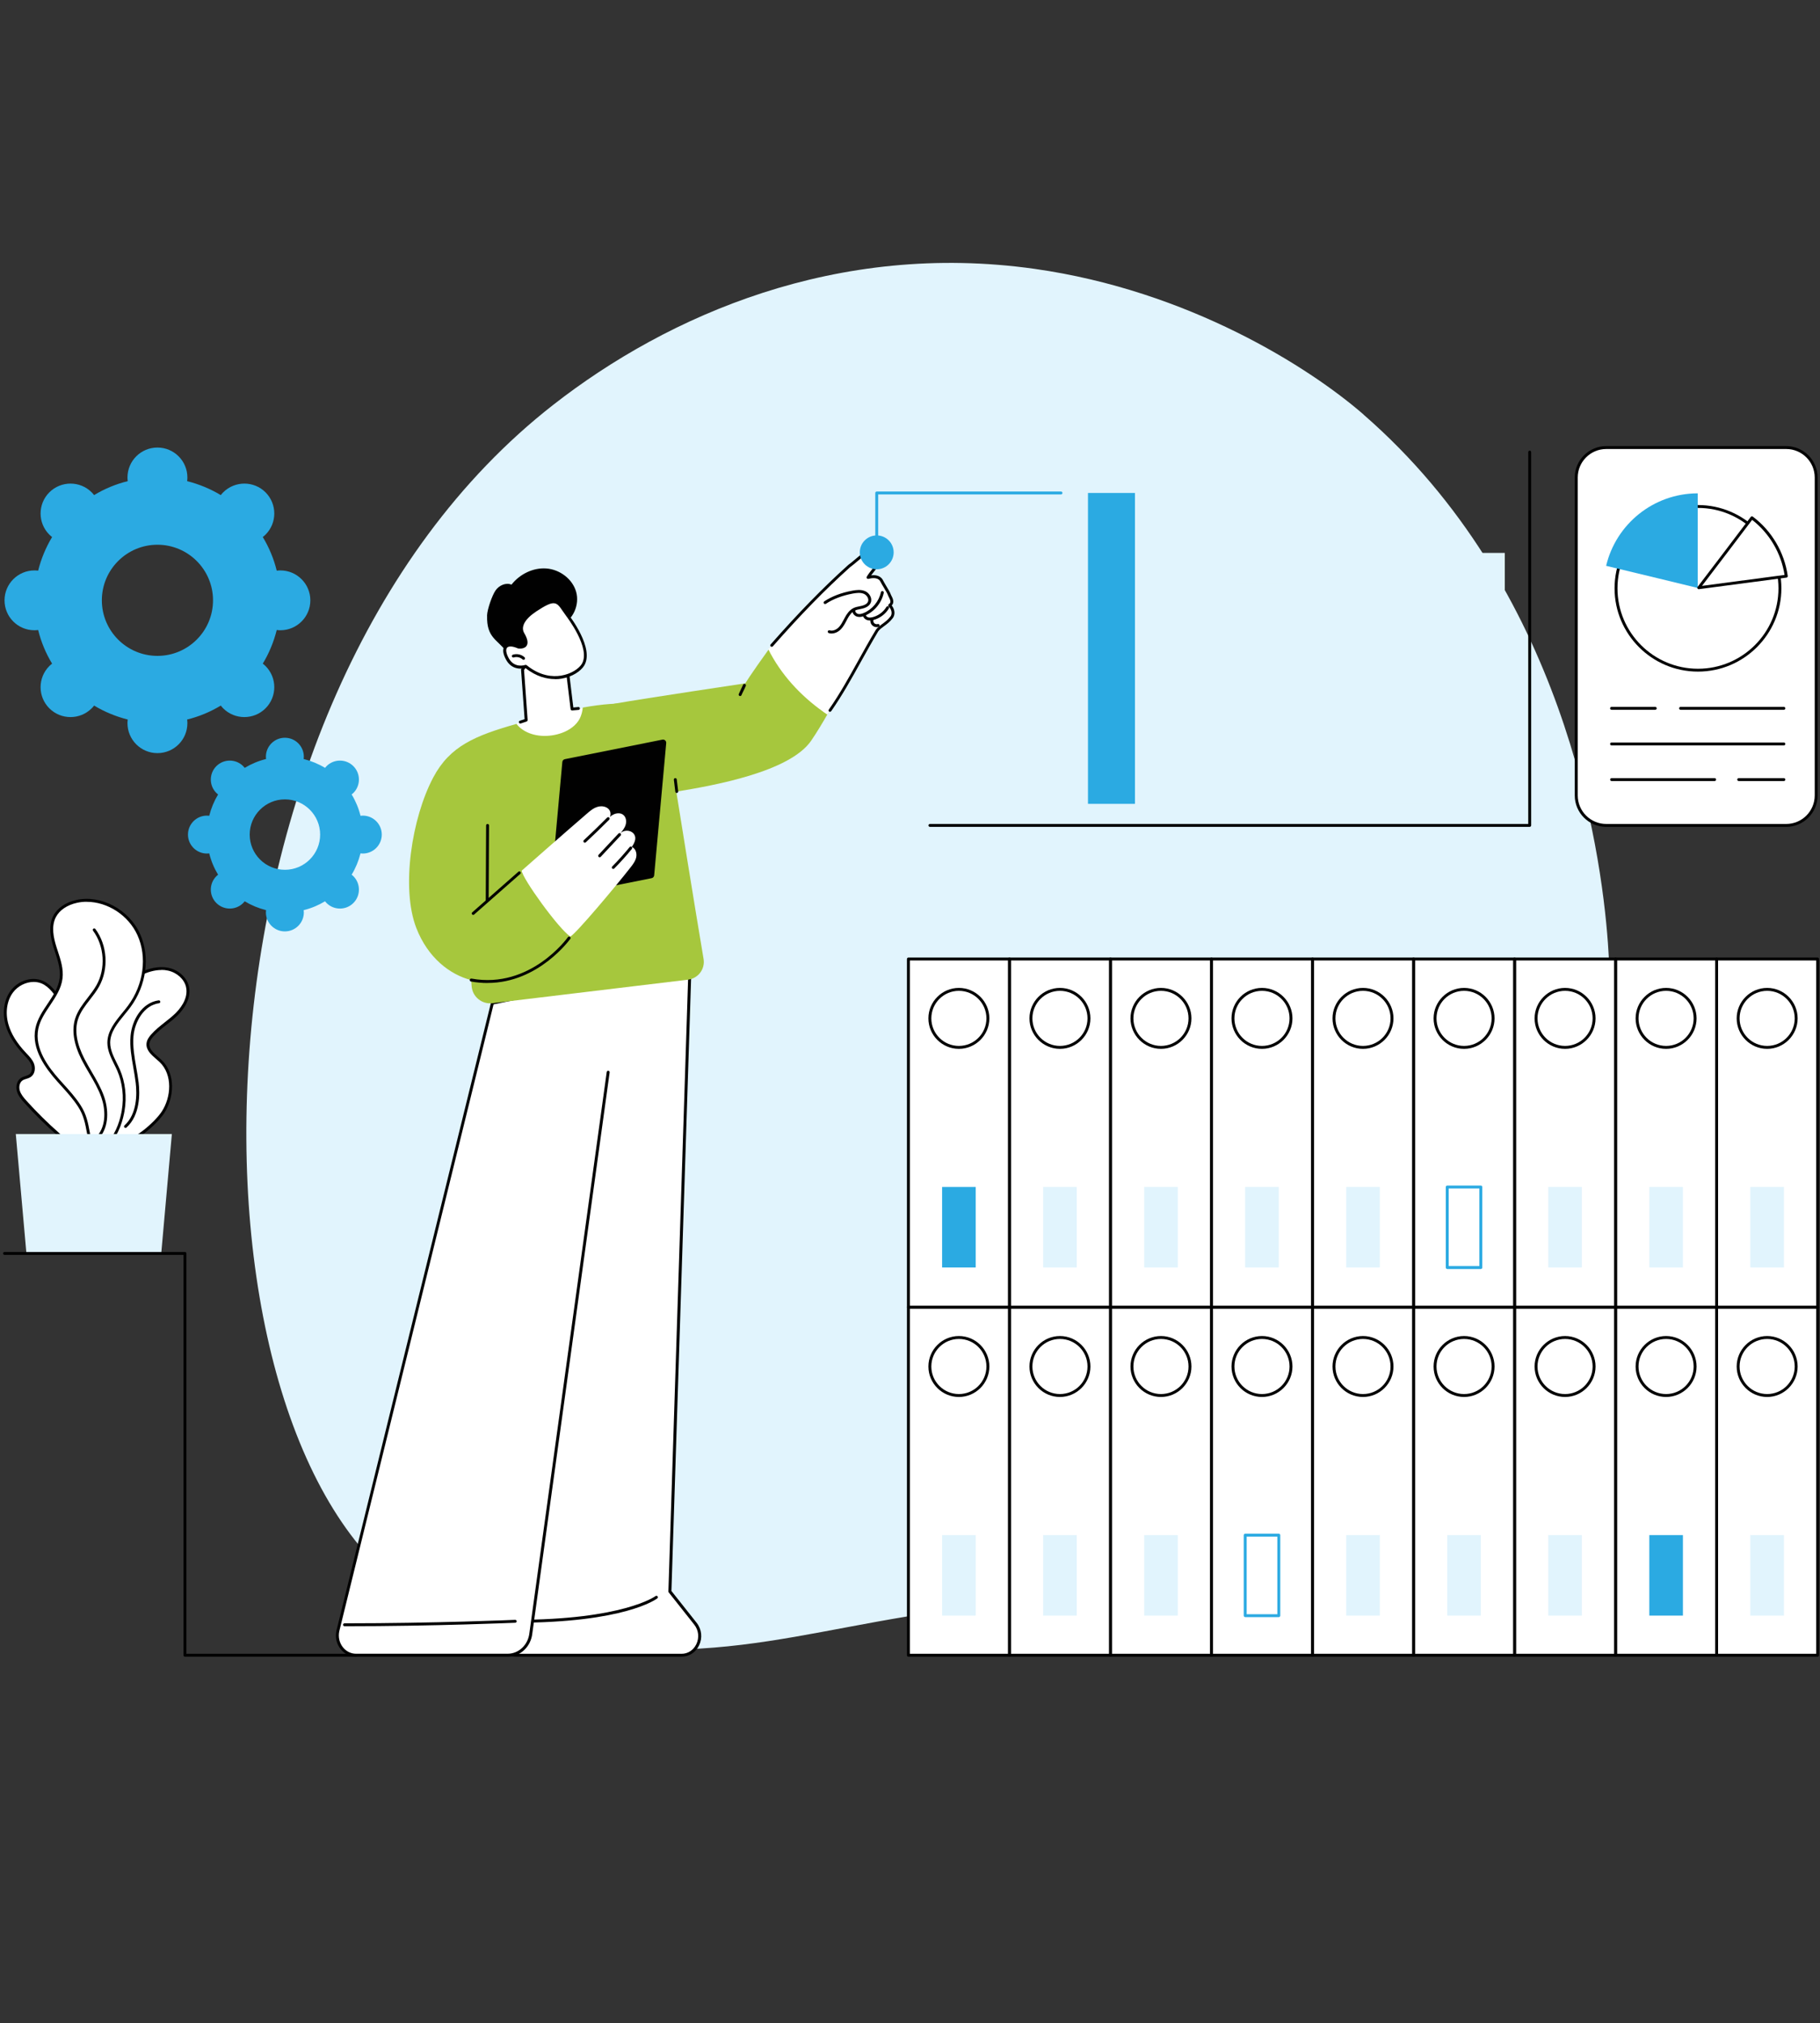 <?xml version="1.0" encoding="UTF-8"?>
<svg xmlns="http://www.w3.org/2000/svg" width="457" height="508" viewBox="0 0 457 508" fill="none">
  <rect x="0" y="0" width="457" height="508" fill="#333333" stroke="none"/>
  <g clip-path="url(#clip0_10280_28)">
    <path d="M342.388 104.093C328.716 92.203 298.473 72.998 259.814 67.518C210.205 60.504 167.76 79.146 138.937 101.645C43.242 176.296 42.987 359.811 103.419 400.326C114.376 407.687 126.329 409.623 141.039 412.051C187.791 419.737 209.845 405.013 262.511 401.933C310.451 399.138 309.629 412.724 332.852 404.289C383.221 386.05 408.319 301.125 403.748 236.865C401.977 212.183 392.4 147.602 342.383 104.111L342.388 104.093Z" fill="#E1F4FD"></path>
  </g>
  <g clip-path="url(#clip1_10280_28)">
    <path d="M431.042 415.654H456.407V328.236H431.042V415.654Z" fill="white"></path>
    <path d="M456.407 416.02H431.042C430.846 416.02 430.676 415.85 430.676 415.654V328.236C430.676 328.04 430.846 327.87 431.042 327.87H456.407C456.603 327.87 456.773 328.04 456.773 328.236V415.654C456.773 415.85 456.603 416.02 456.407 416.02ZM431.408 415.288H456.04V328.603H431.408V415.288Z" fill="#010101"></path>
    <path d="M443.731 350.431C447.755 350.431 451.017 347.169 451.017 343.146C451.017 339.123 447.755 335.861 443.731 335.861C439.707 335.861 436.445 339.123 436.445 343.146C436.445 347.169 439.707 350.431 443.731 350.431Z" fill="white"></path>
    <path d="M443.731 350.797C439.506 350.797 436.078 347.357 436.078 343.146C436.078 338.935 439.519 335.495 443.731 335.495C447.943 335.495 451.383 338.935 451.383 343.146C451.383 347.357 447.943 350.797 443.731 350.797ZM443.731 336.227C439.911 336.227 436.811 339.327 436.811 343.146C436.811 346.965 439.911 350.065 443.731 350.065C447.551 350.065 450.651 346.965 450.651 343.146C450.651 339.327 447.551 336.227 443.731 336.227Z" fill="#010101"></path>
    <path d="M439.506 405.701H447.943V385.482H439.506V405.701Z" fill="#E1F4FD"></path>
    <path d="M405.677 415.654H431.042V328.236H405.677V415.654Z" fill="white"></path>
    <path d="M431.042 416.02H405.677C405.481 416.02 405.311 415.85 405.311 415.654V328.236C405.311 328.04 405.481 327.87 405.677 327.87H431.042C431.238 327.87 431.408 328.04 431.408 328.236V415.654C431.408 415.85 431.238 416.02 431.042 416.02ZM406.044 415.288H430.676V328.603H406.044V415.288Z" fill="#010101"></path>
    <path d="M418.353 350.431C422.377 350.431 425.639 347.169 425.639 343.146C425.639 339.123 422.377 335.861 418.353 335.861C414.329 335.861 411.067 339.123 411.067 343.146C411.067 347.169 414.329 350.431 418.353 350.431Z" fill="white"></path>
    <path d="M418.353 350.797C414.128 350.797 410.7 347.357 410.7 343.146C410.7 338.935 414.141 335.495 418.353 335.495C422.565 335.495 426.006 338.935 426.006 343.146C426.006 347.357 422.565 350.797 418.353 350.797ZM418.353 336.227C414.533 336.227 411.433 339.327 411.433 343.146C411.433 346.965 414.533 350.065 418.353 350.065C422.173 350.065 425.273 346.965 425.273 343.146C425.273 339.327 422.173 336.227 418.353 336.227Z" fill="#010101"></path>
    <path d="M414.141 405.701H422.578V385.482H414.141V405.701Z" fill="#2BAAE2"></path>
    <path d="M380.313 415.654H405.677V328.236H380.313V415.654Z" fill="white"></path>
    <path d="M405.677 416.02H380.313C380.117 416.02 379.947 415.85 379.947 415.654V328.236C379.947 328.04 380.117 327.87 380.313 327.87H405.677C405.874 327.87 406.044 328.04 406.044 328.236V415.654C406.044 415.85 405.874 416.02 405.677 416.02ZM380.666 415.288H405.298V328.603H380.666V415.288Z" fill="#010101"></path>
    <path d="M392.988 350.431C397.012 350.431 400.275 347.169 400.275 343.146C400.275 339.123 397.012 335.861 392.988 335.861C388.964 335.861 385.702 339.123 385.702 343.146C385.702 347.169 388.964 350.431 392.988 350.431Z" fill="white"></path>
    <path d="M392.988 350.797C388.763 350.797 385.336 347.357 385.336 343.146C385.336 338.935 388.776 335.495 392.988 335.495C397.201 335.495 400.641 338.935 400.641 343.146C400.641 347.357 397.201 350.797 392.988 350.797ZM392.988 336.227C389.169 336.227 386.068 339.327 386.068 343.146C386.068 346.965 389.169 350.065 392.988 350.065C396.808 350.065 399.908 346.965 399.908 343.146C399.908 339.327 396.808 336.227 392.988 336.227Z" fill="#010101"></path>
    <path d="M388.763 405.701H397.201V385.482H388.763V405.701Z" fill="#E1F4FD"></path>
    <path d="M354.935 415.654H380.3V328.236H354.935V415.654Z" fill="white"></path>
    <path d="M380.3 416.02H354.935C354.739 416.02 354.569 415.85 354.569 415.654V328.236C354.569 328.04 354.739 327.87 354.935 327.87H380.3C380.496 327.87 380.666 328.04 380.666 328.236V415.654C380.666 415.85 380.496 416.02 380.3 416.02ZM355.302 415.288H379.934V328.603H355.302V415.288Z" fill="#010101"></path>
    <path d="M367.624 350.431C371.648 350.431 374.91 347.169 374.91 343.146C374.91 339.123 371.648 335.861 367.624 335.861C363.6 335.861 360.338 339.123 360.338 343.146C360.338 347.169 363.6 350.431 367.624 350.431Z" fill="white"></path>
    <path d="M367.624 350.797C363.399 350.797 359.972 347.357 359.972 343.146C359.972 338.935 363.412 335.495 367.624 335.495C371.836 335.495 375.277 338.935 375.277 343.146C375.277 347.357 371.836 350.797 367.624 350.797ZM367.624 336.227C363.804 336.227 360.704 339.327 360.704 343.146C360.704 346.965 363.804 350.065 367.624 350.065C371.444 350.065 374.544 346.965 374.544 343.146C374.544 339.327 371.444 336.227 367.624 336.227Z" fill="#010101"></path>
    <path d="M363.399 405.701H371.836V385.482H363.399V405.701Z" fill="#E1F4FD"></path>
    <path d="M329.571 415.654H354.935V328.236H329.571V415.654Z" fill="white"></path>
    <path d="M354.935 416.02H329.571C329.374 416.02 329.204 415.85 329.204 415.654V328.236C329.204 328.04 329.374 327.87 329.571 327.87H354.935C355.131 327.87 355.301 328.04 355.301 328.236V415.654C355.301 415.85 355.131 416.02 354.935 416.02ZM329.937 415.288H354.569V328.603H329.937V415.288Z" fill="#010101"></path>
    <path d="M342.246 350.431C346.27 350.431 349.532 347.169 349.532 343.146C349.532 339.123 346.27 335.861 342.246 335.861C338.222 335.861 334.96 339.123 334.96 343.146C334.96 347.169 338.222 350.431 342.246 350.431Z" fill="white"></path>
    <path d="M342.246 350.797C338.021 350.797 334.594 347.357 334.594 343.146C334.594 338.935 338.034 335.495 342.246 335.495C346.458 335.495 349.899 338.935 349.899 343.146C349.899 347.357 346.458 350.797 342.246 350.797ZM342.246 336.227C338.427 336.227 335.326 339.327 335.326 343.146C335.326 346.965 338.427 350.065 342.246 350.065C346.066 350.065 349.166 346.965 349.166 343.146C349.166 339.327 346.066 336.227 342.246 336.227Z" fill="#010101"></path>
    <path d="M338.034 405.701H346.472V385.482H338.034V405.701Z" fill="#E1F4FD"></path>
    <path d="M304.193 415.654H329.558V328.236H304.193V415.654Z" fill="white"></path>
    <path d="M329.571 416.02H304.206C304.01 416.02 303.84 415.85 303.84 415.654V328.236C303.84 328.04 304.01 327.87 304.206 327.87H329.571C329.767 327.87 329.937 328.04 329.937 328.236V415.654C329.937 415.85 329.767 416.02 329.571 416.02ZM304.559 415.288H329.191V328.603H304.559V415.288Z" fill="#010101"></path>
    <path d="M316.882 350.431C320.906 350.431 324.168 347.169 324.168 343.146C324.168 339.123 320.906 335.861 316.882 335.861C312.858 335.861 309.595 339.123 309.595 343.146C309.595 347.169 312.858 350.431 316.882 350.431Z" fill="white"></path>
    <path d="M316.882 350.797C312.657 350.797 309.229 347.357 309.229 343.146C309.229 338.935 312.67 335.495 316.882 335.495C321.094 335.495 324.534 338.935 324.534 343.146C324.534 347.357 321.094 350.797 316.882 350.797ZM316.882 336.227C313.062 336.227 309.962 339.327 309.962 343.146C309.962 346.965 313.062 350.065 316.882 350.065C320.702 350.065 323.802 346.965 323.802 343.146C323.802 339.327 320.702 336.227 316.882 336.227Z" fill="#010101"></path>
    <path d="M321.107 406.08H312.67C312.474 406.08 312.303 405.91 312.303 405.714V385.495C312.303 385.298 312.474 385.128 312.67 385.128H321.107C321.303 385.128 321.473 385.298 321.473 385.495V405.714C321.473 405.91 321.303 406.08 321.107 406.08ZM313.036 405.348H320.741V385.861H313.036V405.348Z" fill="#2BAAE2"></path>
    <path d="M278.841 415.654H304.206V328.236H278.841V415.654Z" fill="white"></path>
    <path d="M304.206 416.02H278.841C278.645 416.02 278.475 415.85 278.475 415.654V328.236C278.475 328.04 278.645 327.87 278.841 327.87H304.206C304.402 327.87 304.572 328.04 304.572 328.236V415.654C304.572 415.85 304.402 416.02 304.206 416.02ZM279.195 415.288H303.827V328.603H279.195V415.288Z" fill="#010101"></path>
    <path d="M291.517 350.431C295.541 350.431 298.803 347.169 298.803 343.146C298.803 339.123 295.541 335.861 291.517 335.861C287.493 335.861 284.231 339.123 284.231 343.146C284.231 347.169 287.493 350.431 291.517 350.431Z" fill="white"></path>
    <path d="M291.517 350.797C287.292 350.797 283.865 347.357 283.865 343.146C283.865 338.935 287.305 335.495 291.517 335.495C295.729 335.495 299.17 338.935 299.17 343.146C299.17 347.357 295.729 350.797 291.517 350.797ZM291.517 336.227C287.697 336.227 284.597 339.327 284.597 343.146C284.597 346.965 287.697 350.065 291.517 350.065C295.337 350.065 298.437 346.965 298.437 343.146C298.437 339.327 295.337 336.227 291.517 336.227Z" fill="#010101"></path>
    <path d="M287.305 405.701H295.742V385.482H287.305V405.701Z" fill="#E1F4FD"></path>
    <path d="M253.464 415.654H278.828V328.236H253.464V415.654Z" fill="white"></path>
    <path d="M278.828 416.02H253.464C253.267 416.02 253.097 415.85 253.097 415.654V328.236C253.097 328.04 253.267 327.87 253.464 327.87H278.828C279.024 327.87 279.195 328.04 279.195 328.236V415.654C279.195 415.85 279.024 416.02 278.828 416.02ZM253.83 415.288H278.462V328.603H253.83V415.288Z" fill="#010101"></path>
    <path d="M266.152 350.431C270.177 350.431 273.439 347.169 273.439 343.146C273.439 339.123 270.177 335.861 266.152 335.861C262.128 335.861 258.866 339.123 258.866 343.146C258.866 347.169 262.128 350.431 266.152 350.431Z" fill="white"></path>
    <path d="M266.153 350.797C261.927 350.797 258.5 347.357 258.5 343.146C258.5 338.935 261.94 335.495 266.153 335.495C270.365 335.495 273.805 338.935 273.805 343.146C273.805 347.357 270.365 350.797 266.153 350.797ZM266.153 336.227C262.333 336.227 259.233 339.327 259.233 343.146C259.233 346.965 262.333 350.065 266.153 350.065C269.972 350.065 273.073 346.965 273.073 343.146C273.073 339.327 269.972 336.227 266.153 336.227Z" fill="#010101"></path>
    <path d="M261.927 405.701H270.365V385.482H261.927V405.701Z" fill="#E1F4FD"></path>
    <path d="M228.099 415.654H253.464V328.236H228.099V415.654Z" fill="white"></path>
    <path d="M253.464 416.02H228.099C227.903 416.02 227.733 415.85 227.733 415.654V328.236C227.733 328.04 227.903 327.87 228.099 327.87H253.464C253.66 327.87 253.83 328.04 253.83 328.236V415.654C253.83 415.85 253.66 416.02 253.464 416.02ZM228.465 415.288H253.097V328.603H228.465V415.288Z" fill="#010101"></path>
    <path d="M240.775 350.431C244.799 350.431 248.061 347.169 248.061 343.146C248.061 339.123 244.799 335.861 240.775 335.861C236.751 335.861 233.489 339.123 233.489 343.146C233.489 347.169 236.751 350.431 240.775 350.431Z" fill="white"></path>
    <path d="M240.775 350.797C236.55 350.797 233.122 347.357 233.122 343.146C233.122 338.935 236.563 335.495 240.775 335.495C244.987 335.495 248.427 338.935 248.427 343.146C248.427 347.357 244.987 350.797 240.775 350.797ZM240.775 336.227C236.955 336.227 233.855 339.327 233.855 343.146C233.855 346.965 236.955 350.065 240.775 350.065C244.595 350.065 247.695 346.965 247.695 343.146C247.695 339.327 244.595 336.227 240.775 336.227Z" fill="#010101"></path>
    <path d="M236.563 405.701H245V385.482H236.563V405.701Z" fill="#E1F4FD"></path>
    <path d="M431.042 328.236H456.407V240.819H431.042V328.236Z" fill="white"></path>
    <path d="M456.407 328.603H431.042C430.846 328.603 430.676 328.433 430.676 328.236V240.819C430.676 240.623 430.846 240.453 431.042 240.453H456.407C456.603 240.453 456.773 240.623 456.773 240.819V328.236C456.773 328.433 456.603 328.603 456.407 328.603ZM431.408 327.87H456.04V241.185H431.408V327.87Z" fill="#010101"></path>
    <path d="M443.731 263.013C447.755 263.013 451.017 259.752 451.017 255.728C451.017 251.705 447.755 248.444 443.731 248.444C439.707 248.444 436.445 251.705 436.445 255.728C436.445 259.752 439.707 263.013 443.731 263.013Z" fill="white"></path>
    <path d="M443.731 263.379C439.506 263.379 436.078 259.94 436.078 255.728C436.078 251.517 439.519 248.077 443.731 248.077C447.943 248.077 451.383 251.517 451.383 255.728C451.383 259.94 447.943 263.379 443.731 263.379ZM443.731 248.81C439.911 248.81 436.811 251.909 436.811 255.728C436.811 259.547 439.911 262.647 443.731 262.647C447.551 262.647 450.651 259.547 450.651 255.728C450.651 251.909 447.551 248.81 443.731 248.81Z" fill="#010101"></path>
    <path d="M439.506 318.284H447.943V298.064H439.506V318.284Z" fill="#E1F4FD"></path>
    <path d="M405.677 328.236H431.042V240.819H405.677V328.236Z" fill="white"></path>
    <path d="M431.042 328.603H405.677C405.481 328.603 405.311 328.433 405.311 328.236V240.819C405.311 240.623 405.481 240.453 405.677 240.453H431.042C431.238 240.453 431.408 240.623 431.408 240.819V328.236C431.408 328.433 431.238 328.603 431.042 328.603ZM406.044 327.87H430.676V241.185H406.044V327.87Z" fill="#010101"></path>
    <path d="M418.353 263.013C422.377 263.013 425.639 259.752 425.639 255.728C425.639 251.705 422.377 248.444 418.353 248.444C414.329 248.444 411.067 251.705 411.067 255.728C411.067 259.752 414.329 263.013 418.353 263.013Z" fill="white"></path>
    <path d="M418.353 263.379C414.128 263.379 410.7 259.94 410.7 255.728C410.7 251.517 414.141 248.077 418.353 248.077C422.565 248.077 426.006 251.517 426.006 255.728C426.006 259.94 422.565 263.379 418.353 263.379ZM418.353 248.81C414.533 248.81 411.433 251.909 411.433 255.728C411.433 259.547 414.533 262.647 418.353 262.647C422.173 262.647 425.273 259.547 425.273 255.728C425.273 251.909 422.173 248.81 418.353 248.81Z" fill="#010101"></path>
    <path d="M414.141 318.284H422.578V298.064H414.141V318.284Z" fill="#E1F4FD"></path>
    <path d="M380.313 328.236H405.677V240.819H380.313V328.236Z" fill="white"></path>
    <path d="M405.677 328.603H380.313C380.117 328.603 379.947 328.433 379.947 328.236V240.819C379.947 240.623 380.117 240.453 380.313 240.453H405.677C405.874 240.453 406.044 240.623 406.044 240.819V328.236C406.044 328.433 405.874 328.603 405.677 328.603ZM380.666 327.87H405.298V241.185H380.666V327.87Z" fill="#010101"></path>
    <path d="M392.988 263.013C397.012 263.013 400.275 259.752 400.275 255.728C400.275 251.705 397.012 248.444 392.988 248.444C388.964 248.444 385.702 251.705 385.702 255.728C385.702 259.752 388.964 263.013 392.988 263.013Z" fill="white"></path>
    <path d="M392.988 263.379C388.763 263.379 385.336 259.94 385.336 255.728C385.336 251.517 388.776 248.077 392.988 248.077C397.201 248.077 400.641 251.517 400.641 255.728C400.641 259.94 397.201 263.379 392.988 263.379ZM392.988 248.81C389.169 248.81 386.068 251.909 386.068 255.728C386.068 259.547 389.169 262.647 392.988 262.647C396.808 262.647 399.908 259.547 399.908 255.728C399.908 251.909 396.808 248.81 392.988 248.81Z" fill="#010101"></path>
    <path d="M388.763 318.284H397.201V298.064H388.763V318.284Z" fill="#E1F4FD"></path>
    <path d="M354.935 328.236H380.3V240.819H354.935V328.236Z" fill="white"></path>
    <path d="M380.3 328.603H354.935C354.739 328.603 354.569 328.433 354.569 328.236V240.819C354.569 240.623 354.739 240.453 354.935 240.453H380.3C380.496 240.453 380.666 240.623 380.666 240.819V328.236C380.666 328.433 380.496 328.603 380.3 328.603ZM355.302 327.87H379.934V241.185H355.302V327.87Z" fill="#010101"></path>
    <path d="M367.624 263.013C371.648 263.013 374.91 259.752 374.91 255.728C374.91 251.705 371.648 248.444 367.624 248.444C363.6 248.444 360.338 251.705 360.338 255.728C360.338 259.752 363.6 263.013 367.624 263.013Z" fill="white"></path>
    <path d="M367.624 263.379C363.399 263.379 359.972 259.94 359.972 255.728C359.972 251.517 363.412 248.077 367.624 248.077C371.836 248.077 375.277 251.517 375.277 255.728C375.277 259.94 371.836 263.379 367.624 263.379ZM367.624 248.81C363.804 248.81 360.704 251.909 360.704 255.728C360.704 259.547 363.804 262.647 367.624 262.647C371.444 262.647 374.544 259.547 374.544 255.728C374.544 251.909 371.444 248.81 367.624 248.81Z" fill="#010101"></path>
    <path d="M371.836 318.663H363.399C363.203 318.663 363.033 318.493 363.033 318.297V298.077C363.033 297.881 363.203 297.711 363.399 297.711H371.836C372.033 297.711 372.203 297.881 372.203 298.077V318.297C372.203 318.493 372.033 318.663 371.836 318.663ZM363.765 317.93H371.47V298.443H363.765V317.93Z" fill="#2BAAE2"></path>
    <path d="M329.571 328.236H354.935V240.819H329.571V328.236Z" fill="white"></path>
    <path d="M354.935 328.603H329.571C329.374 328.603 329.204 328.433 329.204 328.236V240.819C329.204 240.623 329.374 240.453 329.571 240.453H354.935C355.131 240.453 355.301 240.623 355.301 240.819V328.236C355.301 328.433 355.131 328.603 354.935 328.603ZM329.937 327.87H354.569V241.185H329.937V327.87Z" fill="#010101"></path>
    <path d="M342.246 263.013C346.27 263.013 349.532 259.752 349.532 255.728C349.532 251.705 346.27 248.444 342.246 248.444C338.222 248.444 334.96 251.705 334.96 255.728C334.96 259.752 338.222 263.013 342.246 263.013Z" fill="white"></path>
    <path d="M342.246 263.379C338.021 263.379 334.594 259.94 334.594 255.728C334.594 251.517 338.034 248.077 342.246 248.077C346.458 248.077 349.899 251.517 349.899 255.728C349.899 259.94 346.458 263.379 342.246 263.379ZM342.246 248.81C338.427 248.81 335.326 251.909 335.326 255.728C335.326 259.547 338.427 262.647 342.246 262.647C346.066 262.647 349.166 259.547 349.166 255.728C349.166 251.909 346.066 248.81 342.246 248.81Z" fill="#010101"></path>
    <path d="M338.034 318.284H346.472V298.064H338.034V318.284Z" fill="#E1F4FD"></path>
    <path d="M304.193 328.236H329.558V240.819H304.193V328.236Z" fill="white"></path>
    <path d="M329.571 328.603H304.206C304.01 328.603 303.84 328.433 303.84 328.236V240.819C303.84 240.623 304.01 240.453 304.206 240.453H329.571C329.767 240.453 329.937 240.623 329.937 240.819V328.236C329.937 328.433 329.767 328.603 329.571 328.603ZM304.559 327.87H329.191V241.185H304.559V327.87Z" fill="#010101"></path>
    <path d="M316.882 263.013C320.906 263.013 324.168 259.752 324.168 255.728C324.168 251.705 320.906 248.444 316.882 248.444C312.858 248.444 309.595 251.705 309.595 255.728C309.595 259.752 312.858 263.013 316.882 263.013Z" fill="white"></path>
    <path d="M316.882 263.379C312.657 263.379 309.229 259.94 309.229 255.728C309.229 251.517 312.67 248.077 316.882 248.077C321.094 248.077 324.534 251.517 324.534 255.728C324.534 259.94 321.094 263.379 316.882 263.379ZM316.882 248.81C313.062 248.81 309.962 251.909 309.962 255.728C309.962 259.547 313.062 262.647 316.882 262.647C320.702 262.647 323.802 259.547 323.802 255.728C323.802 251.909 320.702 248.81 316.882 248.81Z" fill="#010101"></path>
    <path d="M312.657 318.284H321.094V298.064H312.657V318.284Z" fill="#E1F4FD"></path>
    <path d="M278.841 328.236H304.206V240.819H278.841V328.236Z" fill="white"></path>
    <path d="M304.206 328.603H278.841C278.645 328.603 278.475 328.433 278.475 328.236V240.819C278.475 240.623 278.645 240.453 278.841 240.453H304.206C304.402 240.453 304.572 240.623 304.572 240.819V328.236C304.572 328.433 304.402 328.603 304.206 328.603ZM279.195 327.87H303.827V241.185H279.195V327.87Z" fill="#010101"></path>
    <path d="M291.517 263.013C295.541 263.013 298.803 259.752 298.803 255.728C298.803 251.705 295.541 248.444 291.517 248.444C287.493 248.444 284.231 251.705 284.231 255.728C284.231 259.752 287.493 263.013 291.517 263.013Z" fill="white"></path>
    <path d="M291.517 263.379C287.292 263.379 283.865 259.94 283.865 255.728C283.865 251.517 287.305 248.077 291.517 248.077C295.729 248.077 299.17 251.517 299.17 255.728C299.17 259.94 295.729 263.379 291.517 263.379ZM291.517 248.81C287.697 248.81 284.597 251.909 284.597 255.728C284.597 259.547 287.697 262.647 291.517 262.647C295.337 262.647 298.437 259.547 298.437 255.728C298.437 251.909 295.337 248.81 291.517 248.81Z" fill="#010101"></path>
    <path d="M287.305 318.284H295.742V298.064H287.305V318.284Z" fill="#E1F4FD"></path>
    <path d="M253.464 328.236H278.828V240.819H253.464V328.236Z" fill="white"></path>
    <path d="M278.828 328.603H253.464C253.267 328.603 253.097 328.433 253.097 328.236V240.819C253.097 240.623 253.267 240.453 253.464 240.453H278.828C279.024 240.453 279.195 240.623 279.195 240.819V328.236C279.195 328.433 279.024 328.603 278.828 328.603ZM253.83 327.87H278.462V241.185H253.83V327.87Z" fill="#010101"></path>
    <path d="M266.152 263.013C270.177 263.013 273.439 259.752 273.439 255.728C273.439 251.705 270.177 248.444 266.152 248.444C262.128 248.444 258.866 251.705 258.866 255.728C258.866 259.752 262.128 263.013 266.152 263.013Z" fill="white"></path>
    <path d="M266.153 263.379C261.927 263.379 258.5 259.94 258.5 255.728C258.5 251.517 261.94 248.077 266.153 248.077C270.365 248.077 273.805 251.517 273.805 255.728C273.805 259.94 270.365 263.379 266.153 263.379ZM266.153 248.81C262.333 248.81 259.233 251.909 259.233 255.728C259.233 259.547 262.333 262.647 266.153 262.647C269.972 262.647 273.073 259.547 273.073 255.728C273.073 251.909 269.972 248.81 266.153 248.81Z" fill="#010101"></path>
    <path d="M261.927 318.284H270.365V298.064H261.927V318.284Z" fill="#E1F4FD"></path>
    <path d="M228.099 328.236H253.464V240.819H228.099V328.236Z" fill="white"></path>
    <path d="M253.464 328.603H228.099C227.903 328.603 227.733 328.433 227.733 328.236V240.819C227.733 240.623 227.903 240.453 228.099 240.453H253.464C253.66 240.453 253.83 240.623 253.83 240.819V328.236C253.83 328.433 253.66 328.603 253.464 328.603ZM228.465 327.87H253.097V241.185H228.465V327.87Z" fill="#010101"></path>
    <path d="M240.775 263.013C244.799 263.013 248.061 259.752 248.061 255.728C248.061 251.705 244.799 248.444 240.775 248.444C236.751 248.444 233.489 251.705 233.489 255.728C233.489 259.752 236.751 263.013 240.775 263.013Z" fill="white"></path>
    <path d="M240.775 263.379C236.55 263.379 233.122 259.94 233.122 255.728C233.122 251.517 236.563 248.077 240.775 248.077C244.987 248.077 248.427 251.517 248.427 255.728C248.427 259.94 244.987 263.379 240.775 263.379ZM240.775 248.81C236.955 248.81 233.855 251.909 233.855 255.728C233.855 259.547 236.955 262.647 240.775 262.647C244.595 262.647 247.695 259.547 247.695 255.728C247.695 251.909 244.595 248.81 240.775 248.81Z" fill="#010101"></path>
    <path d="M236.563 318.284H245V298.064H236.563V318.284Z" fill="#2BAAE2"></path>
    <path d="M6.437 276.733C5.691 275.909 4.946 275.046 4.632 273.986C4.318 272.927 4.553 271.619 5.469 271.004C6.123 270.573 6.987 270.547 7.601 270.063C8.452 269.422 8.556 268.127 8.164 267.146C7.771 266.152 6.987 265.394 6.254 264.609C4.279 262.503 2.552 260.071 1.767 257.285C0.982 254.499 1.257 251.321 2.971 248.993C4.684 246.665 7.994 245.475 10.649 246.639C12.598 247.489 13.88 249.372 15.058 251.151C18.014 255.65 20.997 260.162 23.233 265.054C25.483 269.945 26.988 275.268 26.857 280.643C26.805 282.605 26.53 284.606 25.588 286.319C24.646 288.033 22.959 289.432 21.01 289.602C17.857 289.877 16.654 286.568 14.639 284.815C11.748 282.278 9.001 279.571 6.424 276.72L6.437 276.733Z" fill="white"></path>
    <path d="M20.63 289.994C18.472 289.994 17.216 288.425 16 286.895C15.463 286.228 14.966 285.6 14.391 285.103C11.513 282.579 8.74 279.845 6.149 276.981C5.351 276.092 4.606 275.203 4.266 274.091C3.939 272.992 4.109 271.475 5.247 270.703C5.6 270.468 5.992 270.337 6.372 270.22C6.738 270.102 7.091 269.984 7.366 269.775C8.085 269.226 8.138 268.101 7.811 267.29C7.484 266.466 6.817 265.773 6.189 265.093L5.979 264.87C3.599 262.333 2.107 259.887 1.401 257.389C0.524 254.264 0.995 251.046 2.67 248.784C4.593 246.194 8.085 245.122 10.78 246.312C12.899 247.24 14.26 249.294 15.346 250.955C18.263 255.388 21.285 259.979 23.561 264.897C26.111 270.442 27.341 275.739 27.21 280.656C27.145 283.115 26.726 284.972 25.889 286.502C24.803 288.477 22.946 289.811 21.023 289.981C20.879 289.981 20.748 289.994 20.617 289.994H20.63ZM8.465 246.573C6.542 246.573 4.501 247.554 3.258 249.228C1.715 251.308 1.283 254.29 2.107 257.206C2.774 259.587 4.213 261.928 6.516 264.373L6.725 264.596C7.405 265.315 8.112 266.061 8.504 267.015C8.936 268.088 8.844 269.592 7.824 270.363C7.444 270.651 7.026 270.782 6.607 270.913C6.267 271.017 5.94 271.122 5.665 271.305C4.867 271.841 4.71 273.005 4.972 273.869C5.26 274.823 5.953 275.647 6.699 276.471C9.263 279.309 12.01 282.03 14.875 284.541C15.489 285.09 16.039 285.77 16.562 286.437C17.792 287.967 18.943 289.432 20.957 289.249C22.645 289.105 24.293 287.915 25.248 286.149C26.02 284.724 26.412 282.971 26.478 280.643C26.596 275.843 25.392 270.651 22.893 265.21C20.657 260.332 17.648 255.768 14.744 251.36C13.71 249.791 12.415 247.829 10.492 246.979C9.851 246.704 9.158 246.573 8.452 246.573H8.465Z" fill="#010101"></path>
    <path d="M40.946 279.309C43.483 275.412 43.706 269.683 40.357 266.466C38.983 265.145 36.943 263.916 37.178 262.019C37.27 261.287 37.715 260.646 38.212 260.084C39.951 258.083 42.293 256.696 44.216 254.852C46.139 253.008 47.682 250.392 47.094 247.803C46.584 245.566 44.53 243.905 42.306 243.408C40.069 242.911 37.715 243.448 35.648 244.415C29.421 247.319 25.549 253.91 24.241 260.659C22.933 267.408 23.822 274.365 24.869 281.166C25.104 282.697 25.366 284.266 26.242 285.548C29.787 290.714 38.813 282.644 40.985 279.322L40.946 279.309Z" fill="white"></path>
    <path d="M29.395 287.575C27.917 287.575 26.739 286.96 25.902 285.731C24.96 284.345 24.686 282.605 24.476 281.206C23.404 274.195 22.54 267.342 23.848 260.581C25.326 252.943 29.669 246.77 35.465 244.075C37.165 243.291 39.729 242.467 42.358 243.042C44.883 243.605 46.924 245.475 47.434 247.711C48.193 251.086 45.602 254.015 44.451 255.114C43.64 255.898 42.738 256.605 41.861 257.285C40.684 258.213 39.454 259.181 38.46 260.319C38.068 260.777 37.597 261.378 37.518 262.058C37.361 263.366 38.538 264.4 39.69 265.394C39.991 265.655 40.304 265.93 40.592 266.204C44.177 269.657 43.732 275.686 41.233 279.518C39.454 282.239 33.685 287.549 29.447 287.588C29.421 287.588 29.408 287.588 29.382 287.588L29.395 287.575ZM40.527 243.578C38.709 243.578 36.995 244.167 35.778 244.729C30.193 247.332 26.007 253.309 24.568 260.711C23.286 267.355 24.123 274.143 25.196 281.088C25.405 282.487 25.654 284.07 26.504 285.312C27.223 286.359 28.191 286.869 29.447 286.843C33.28 286.803 38.866 281.807 40.632 279.1C42.973 275.516 43.405 269.906 40.095 266.714C39.821 266.453 39.533 266.204 39.219 265.93C37.989 264.87 36.589 263.654 36.799 261.954C36.903 261.078 37.453 260.358 37.911 259.822C38.944 258.632 40.2 257.651 41.403 256.696C42.254 256.029 43.143 255.323 43.941 254.564C45.001 253.544 47.395 250.863 46.714 247.855C46.27 245.893 44.451 244.232 42.201 243.735C41.639 243.605 41.076 243.552 40.514 243.552L40.527 243.578Z" fill="#010101"></path>
    <path d="M31.514 283.233C31.409 283.233 31.318 283.194 31.239 283.115C31.108 282.971 31.108 282.736 31.265 282.605C34.457 279.702 34.405 274.666 34.078 271.933C33.934 270.677 33.698 269.396 33.489 268.153C33.031 265.537 32.547 262.843 32.783 260.136C33.136 256.108 35.674 251.753 39.847 251.203C40.043 251.177 40.226 251.321 40.252 251.517C40.278 251.713 40.134 251.896 39.938 251.923C36.184 252.407 33.829 256.552 33.515 260.201C33.293 262.804 33.764 265.459 34.209 268.022C34.431 269.278 34.653 270.56 34.81 271.841C35.15 274.719 35.19 280.016 31.762 283.141C31.697 283.207 31.605 283.233 31.514 283.233Z" fill="#010101"></path>
    <path d="M29.761 268.702C28.78 266.453 27.315 264.282 27.315 261.823C27.315 258.266 30.324 255.571 32.443 252.72C36.236 247.607 37.466 240.466 34.837 234.659C32.207 228.852 25.471 224.981 19.257 226.341C17.007 226.838 14.783 228.067 13.71 230.12C12.481 232.475 13.017 235.352 13.815 237.876C14.613 240.4 15.646 242.99 15.333 245.632C14.783 250.314 10.205 253.649 9.25 258.266C8.256 263.052 11.395 267.682 14.639 271.331C16.471 273.385 18.407 275.399 19.911 277.727C21.625 280.395 21.834 282.775 22.436 285.77C23.077 288.961 25.222 289.327 27.315 287.039C29.29 284.868 30.415 281.781 30.912 278.93C31.501 275.503 31.148 271.907 29.761 268.702Z" fill="white"></path>
    <path d="M24.751 288.883C24.555 288.883 24.358 288.857 24.175 288.804C23.155 288.517 22.409 287.47 22.096 285.849C21.991 285.365 21.912 284.881 21.821 284.423C21.389 282.108 21.023 280.094 19.623 277.923C18.393 276.013 16.837 274.287 15.319 272.613C15.005 272.26 14.691 271.92 14.377 271.567C11.5 268.336 7.811 263.445 8.896 258.187C9.367 255.925 10.675 253.95 11.957 252.053C13.37 249.948 14.705 247.947 14.979 245.592C15.241 243.408 14.521 241.211 13.828 239.092C13.71 238.726 13.593 238.36 13.475 237.994C12.729 235.613 12.049 232.553 13.396 229.95C14.404 228.015 16.51 226.576 19.178 225.988C25.366 224.627 32.39 228.381 35.164 234.515C37.754 240.23 36.799 247.463 32.731 252.943C32.273 253.557 31.762 254.185 31.265 254.787C29.5 256.945 27.681 259.168 27.668 261.823C27.668 263.589 28.453 265.184 29.29 266.885C29.565 267.434 29.84 267.996 30.088 268.559C31.462 271.711 31.88 275.412 31.265 278.995C30.925 280.957 30.01 284.632 27.576 287.287C26.622 288.333 25.64 288.87 24.738 288.87L24.751 288.883ZM21.782 226.445C20.957 226.445 20.133 226.524 19.335 226.707C16.876 227.243 14.94 228.551 14.037 230.29C12.808 232.645 13.462 235.522 14.168 237.771C14.286 238.138 14.404 238.504 14.521 238.87C15.241 241.067 15.986 243.343 15.699 245.684C15.398 248.221 13.959 250.379 12.559 252.472C11.33 254.316 10.048 256.212 9.616 258.344C8.596 263.275 12.154 267.983 14.927 271.096C15.241 271.449 15.555 271.789 15.869 272.142C17.399 273.829 18.982 275.582 20.238 277.544C21.716 279.832 22.096 281.912 22.54 284.305C22.619 284.763 22.71 285.234 22.815 285.718C23.09 287.052 23.639 287.902 24.385 288.111C25.143 288.32 26.125 287.85 27.066 286.816C29.369 284.292 30.245 280.774 30.572 278.891C31.161 275.451 30.755 271.894 29.447 268.872C29.212 268.323 28.937 267.774 28.662 267.225C27.825 265.524 26.962 263.772 26.962 261.849C26.962 258.933 28.872 256.605 30.716 254.342C31.2 253.754 31.71 253.139 32.155 252.524C36.066 247.253 36.995 240.309 34.51 234.829C32.233 229.793 26.962 226.458 21.795 226.458L21.782 226.445Z" fill="#010101"></path>
    <path d="M24.673 285.875C24.594 285.875 24.503 285.849 24.437 285.783C24.28 285.652 24.267 285.417 24.398 285.273C26.739 282.579 26.478 278.485 25.444 275.556C24.699 273.437 23.535 271.436 22.396 269.513C21.768 268.441 21.114 267.329 20.539 266.204C18.498 262.202 17.936 258.658 18.904 255.702C19.532 253.767 20.787 252.145 22.004 250.575C22.789 249.555 23.6 248.509 24.228 247.397C26.582 243.212 26.216 237.575 23.364 233.717C23.247 233.56 23.273 233.325 23.443 233.207C23.6 233.089 23.835 233.115 23.953 233.285C26.975 237.366 27.354 243.317 24.869 247.75C24.215 248.914 23.391 249.987 22.58 251.02C21.35 252.603 20.186 254.107 19.597 255.925C18.694 258.697 19.231 262.045 21.193 265.864C21.755 266.976 22.41 268.075 23.024 269.147C24.175 271.109 25.353 273.136 26.125 275.32C27.223 278.446 27.485 282.827 24.934 285.757C24.856 285.835 24.764 285.888 24.66 285.888L24.673 285.875Z" fill="#010101"></path>
    <path d="M3.965 284.763H43.156L40.488 314.752H6.633L3.965 284.763Z" fill="#E1F4FD"></path>
    <path d="M89.425 416.02H46.44C46.243 416.02 46.073 415.85 46.073 415.654V315.119H1.139C0.943 315.119 0.773 314.949 0.773 314.752C0.773 314.556 0.943 314.386 1.139 314.386H46.44C46.636 314.386 46.806 314.556 46.806 314.752V415.288H89.425C89.621 415.288 89.791 415.458 89.791 415.654C89.791 415.85 89.621 416.02 89.425 416.02Z" fill="#010101"></path>
    <path d="M174.61 407.742L168.2 399.646L173.21 243.932L144.34 246.848L128.996 296.272L120.558 408.317C121.762 412.659 125.516 415.654 129.78 415.654H171.143C175.002 415.654 177.095 410.88 174.61 407.742Z" fill="white"></path>
    <path d="M171.144 416.02H129.781C125.372 416.02 121.435 412.895 120.205 408.422C120.205 408.382 120.192 408.343 120.205 408.291L128.642 296.246C128.642 296.246 128.642 296.194 128.656 296.168L144 246.743C144.039 246.6 144.17 246.508 144.314 246.482L173.184 243.565C173.289 243.565 173.393 243.591 173.472 243.657C173.55 243.722 173.59 243.827 173.59 243.932L168.593 399.515L174.924 407.506C176.206 409.128 176.441 411.312 175.526 413.195C174.675 414.961 173.04 416.007 171.17 416.007L171.144 416.02ZM120.924 408.278C122.089 412.411 125.725 415.288 129.781 415.288H171.144C172.739 415.288 174.113 414.385 174.846 412.881C175.63 411.247 175.434 409.363 174.322 407.964L167.912 399.868C167.86 399.803 167.834 399.711 167.834 399.633L172.831 244.337L144.628 247.188L129.362 296.351L120.924 408.291V408.278Z" fill="#010101"></path>
    <path d="M129.388 407.493C129.192 407.493 129.022 407.323 129.022 407.127C129.022 406.931 129.192 406.761 129.388 406.761C156.44 406.761 164.524 400.862 164.603 400.797C164.76 400.679 164.995 400.705 165.113 400.862C165.231 401.019 165.205 401.255 165.048 401.372C164.721 401.621 156.754 407.493 129.388 407.493Z" fill="#010101"></path>
    <path d="M123.645 251.909L84.846 409.586C84.179 412.698 86.416 415.667 89.425 415.667H127.491C130.474 415.667 132.986 413.287 133.313 410.135L152.725 269.278L148.513 246.835L123.659 251.936L123.645 251.909Z" fill="white"></path>
    <path d="M127.478 416.02H89.412C87.933 416.02 86.534 415.34 85.566 414.15C84.519 412.855 84.114 411.155 84.48 409.494L123.279 251.818C123.318 251.687 123.423 251.569 123.567 251.543L148.421 246.443C148.618 246.403 148.814 246.534 148.853 246.73C148.892 246.927 148.761 247.123 148.565 247.162L123.933 252.21L85.186 409.651C84.886 411.09 85.226 412.554 86.128 413.679C86.952 414.699 88.143 415.275 89.399 415.275H127.465C130.265 415.275 132.619 413.038 132.933 410.07L152.346 269.199C152.372 269.003 152.555 268.859 152.764 268.886C152.961 268.912 153.104 269.095 153.078 269.304L133.666 410.161C133.312 413.496 130.657 416.02 127.478 416.02Z" fill="#010101"></path>
    <path d="M86.508 408.369C86.311 408.369 86.141 408.199 86.141 408.003C86.141 407.807 86.311 407.637 86.508 407.637C109.387 407.637 129.166 406.774 129.362 406.761C129.545 406.761 129.728 406.904 129.741 407.114C129.741 407.31 129.597 407.48 129.388 407.493C129.192 407.493 109.4 408.369 86.495 408.369H86.508Z" fill="#010101"></path>
    <path d="M146.368 177.832L143.647 178.08L142.522 168.834C142.522 168.834 138.087 158.175 131.207 168.18L132.122 180.853L129.676 181.677C129.676 181.677 131.848 187.236 139.016 185.784C145.099 184.554 147.323 181.965 146.381 177.832H146.368Z" fill="white"></path>
    <path d="M130.657 181.69C130.5 181.69 130.356 181.599 130.304 181.442C130.238 181.246 130.343 181.049 130.539 180.984L131.73 180.592L130.84 168.193C130.84 168.115 130.853 168.023 130.906 167.958C133.077 164.806 135.262 163.315 137.407 163.537C140.834 163.89 142.783 168.481 142.862 168.677C142.862 168.703 142.888 168.742 142.888 168.768L143.961 177.662L145.217 177.544C145.413 177.518 145.596 177.675 145.609 177.871C145.622 178.067 145.478 178.251 145.282 178.264L143.673 178.407C143.477 178.421 143.307 178.277 143.281 178.094L142.169 168.899C141.959 168.442 140.154 164.544 137.329 164.243C135.484 164.047 133.561 165.394 131.586 168.245L132.488 180.801C132.488 180.971 132.397 181.115 132.24 181.18L130.788 181.664C130.788 181.664 130.709 181.677 130.67 181.677L130.657 181.69Z" fill="#010101"></path>
    <path d="M122.298 154.591C122.337 153.061 123.567 149.504 124.443 148.248C125.32 146.993 127.034 146.221 128.433 146.809C130.513 144.168 133.875 142.494 137.224 142.755C140.573 143.017 143.751 145.384 144.667 148.614C145.583 151.845 143.921 155.703 140.821 156.985C141.174 159.927 139.225 162.844 136.57 164.152C134.163 165.329 129.009 166.009 127.151 163.589C124.81 160.542 122.154 160.097 122.311 154.617L122.298 154.591Z" fill="#010101"></path>
    <path d="M142.456 154.487C142.456 154.487 148.997 162.818 146.354 166.99C144.785 169.462 138.362 172.509 132.03 167.343C132.03 167.343 129.1 168.415 127.465 165.59C125.83 162.752 126.994 161.131 130.134 162.504C130.134 162.504 133.587 163.092 131.285 159.169C130.291 157.469 131.337 155.298 134.464 153.231C140.128 149.491 140.036 151.243 142.456 154.487Z" fill="white"></path>
    <path d="M139.343 170.521C137.289 170.521 134.673 169.919 131.939 167.748C131.193 167.945 128.642 168.376 127.138 165.774C126.249 164.217 126.105 162.922 126.759 162.19C127.125 161.771 128.067 161.222 130.212 162.164C130.526 162.203 131.298 162.216 131.573 161.824C131.86 161.405 131.638 160.542 130.958 159.378C129.82 157.429 131.01 155.088 134.241 152.956C139.186 149.7 140.062 150.445 141.868 153.087C142.116 153.453 142.404 153.859 142.731 154.291C143.032 154.683 149.389 162.883 146.642 167.212C145.831 168.481 143.778 169.972 141.004 170.416C140.507 170.495 139.945 170.547 139.33 170.547L139.343 170.521ZM132.031 166.977C132.109 166.977 132.201 167.003 132.266 167.055C135.654 169.815 138.846 169.998 140.913 169.658C143.45 169.239 145.36 167.879 146.054 166.781C148.526 162.883 142.234 154.787 142.182 154.696C141.855 154.251 141.554 153.833 141.305 153.453C139.709 151.125 139.278 150.498 134.686 153.519C131.821 155.415 130.709 157.39 131.625 158.96C132.501 160.451 132.685 161.51 132.214 162.19C131.599 163.079 130.16 162.844 130.095 162.831C130.068 162.831 130.042 162.818 130.003 162.805C128.734 162.255 127.74 162.19 127.334 162.635C126.916 163.092 127.099 164.152 127.792 165.368C129.244 167.892 131.808 167.003 131.913 166.964C131.952 166.951 131.991 166.938 132.044 166.938L132.031 166.977Z" fill="#010101"></path>
    <path d="M131.468 165.682C131.377 165.682 131.285 165.656 131.22 165.59C130.644 165.054 129.754 164.858 129.009 165.093C128.813 165.159 128.616 165.054 128.551 164.858C128.486 164.662 128.59 164.466 128.786 164.4C129.794 164.086 130.945 164.335 131.717 165.054C131.861 165.198 131.874 165.42 131.73 165.577C131.664 165.656 131.56 165.695 131.468 165.695V165.682Z" fill="#010101"></path>
    <path d="M193.735 162.072C187.927 170.142 187.155 171.593 187.155 171.593C187.155 171.593 162.301 175.308 154.491 176.668C147.322 177.924 147.453 200.707 147.453 200.707C147.453 200.707 155.433 201.151 169.927 198.771C179.084 197.267 198.274 193.866 203.677 186.006C209.118 178.081 218.158 159.901 217.961 158.829C209.956 155.193 198.614 163.498 193.735 162.059V162.072Z" fill="#A6C73D"></path>
    <path d="M185.847 174.785C185.847 174.785 185.755 174.785 185.703 174.758C185.52 174.68 185.428 174.471 185.507 174.275C185.651 173.921 185.808 173.594 185.978 173.254C186.174 172.862 186.37 172.444 186.592 171.947C186.671 171.763 186.893 171.672 187.076 171.75C187.26 171.829 187.351 172.038 187.273 172.234C187.05 172.757 186.828 173.202 186.645 173.581C186.475 173.921 186.318 174.235 186.187 174.562C186.122 174.706 185.991 174.785 185.847 174.785Z" fill="#010101"></path>
    <path d="M169.875 199.046C169.875 199.046 174.191 179.297 166.67 178.002C160.404 176.917 156.82 175.818 146.341 177.675C146.237 178.656 146.001 179.624 145.543 180.5C144.654 182.187 142.94 183.351 141.187 184.005C139.513 184.633 137.669 184.894 135.889 184.764C134.28 184.646 132.645 184.175 131.298 183.273C130.683 182.867 130.134 182.357 129.689 181.782C119.355 184.724 112.984 187.314 108.798 195.214C103.396 205.376 100.662 223.019 104.534 233.024C107.451 240.557 113.01 244.755 118.308 246.116L118.426 247.659C118.635 250.301 121.003 252.236 123.632 251.923L172.766 246.011C175.316 245.697 177.096 243.33 176.664 240.793C174.597 228.629 169.862 199.072 169.862 199.072L169.875 199.046Z" fill="#A6C73D"></path>
    <path d="M169.94 199.137C169.757 199.137 169.6 199.006 169.574 198.81L169.207 195.802C169.181 195.606 169.325 195.423 169.521 195.397C169.718 195.37 169.901 195.514 169.927 195.711L170.293 198.719C170.319 198.915 170.175 199.098 169.979 199.124C169.966 199.124 169.953 199.124 169.94 199.124V199.137Z" fill="#010101"></path>
    <path d="M122.416 246.848C121.081 246.848 119.695 246.73 118.256 246.469C118.06 246.43 117.929 246.246 117.955 246.037C117.994 245.841 118.177 245.71 118.387 245.736C133.208 248.431 142.509 235.47 142.6 235.339C142.718 235.169 142.94 235.13 143.11 235.247C143.28 235.365 143.32 235.587 143.202 235.757C143.11 235.875 135.248 246.835 122.429 246.835L122.416 246.848Z" fill="#010101"></path>
    <path d="M118.818 229.741C118.714 229.741 118.622 229.702 118.544 229.61C118.413 229.453 118.426 229.231 118.583 229.1L130.173 218.899C130.33 218.768 130.552 218.781 130.683 218.938C130.814 219.095 130.801 219.318 130.644 219.448L119.054 229.65C118.988 229.715 118.897 229.741 118.818 229.741Z" fill="#010101"></path>
    <path d="M122.337 226.511C122.141 226.511 121.971 226.341 121.971 226.145L122.063 207.272C122.063 207.076 122.233 206.906 122.429 206.906C122.625 206.906 122.795 207.076 122.795 207.272L122.703 226.145C122.703 226.341 122.533 226.511 122.337 226.511Z" fill="#010101"></path>
    <path d="M166.33 185.732L141.841 190.636C141.488 190.701 141.227 191.002 141.2 191.355L138.179 224.562C138.126 225.098 138.61 225.53 139.134 225.425L163.622 220.521C163.975 220.455 164.237 220.155 164.263 219.801L167.285 186.595C167.337 186.059 166.853 185.627 166.33 185.732Z" fill="#010101"></path>
    <path d="M158.651 212.66C159.501 211.431 159.92 210.202 159.03 209.26C158.141 208.318 156.401 208.397 155.616 209.43C156.218 208.724 156.833 208.004 157.094 207.128C157.369 206.252 157.212 205.166 156.479 204.604C155.839 204.107 154.91 204.146 154.164 204.473C153.798 204.63 153.471 204.852 153.157 205.114C153.392 204.539 153.34 203.806 152.948 203.309C152.267 202.459 150.998 202.302 149.978 202.629C148.945 202.956 148.094 203.688 147.283 204.395C141.802 209.116 131.01 218.624 131.01 218.624C131.036 220.442 140.311 233.312 143.215 235.182C144.693 234.397 154.609 222.574 158.311 217.84C158.939 217.042 159.567 216.205 159.763 215.224C159.959 214.23 159.58 213.053 158.651 212.673V212.66Z" fill="white"></path>
    <path d="M146.852 211.614C146.76 211.614 146.656 211.575 146.59 211.496C146.446 211.353 146.459 211.117 146.603 210.973C148.578 209.142 150.541 207.233 152.451 205.31C152.594 205.166 152.83 205.166 152.974 205.31C153.118 205.454 153.118 205.69 152.974 205.833C151.051 207.756 149.076 209.679 147.1 211.51C147.035 211.575 146.943 211.601 146.852 211.601V211.614Z" fill="#010101"></path>
    <path d="M150.567 215.276C150.475 215.276 150.384 215.25 150.318 215.172C150.174 215.028 150.161 214.805 150.305 214.648L155.302 209.312C155.446 209.168 155.669 209.155 155.826 209.299C155.969 209.443 155.982 209.665 155.839 209.822L150.842 215.158C150.763 215.237 150.671 215.276 150.58 215.276H150.567Z" fill="#010101"></path>
    <path d="M153.994 218.206C153.902 218.206 153.811 218.167 153.732 218.101C153.589 217.957 153.589 217.722 153.732 217.578C155.263 216.035 156.728 214.387 158.102 212.713C158.232 212.556 158.455 212.53 158.612 212.66C158.769 212.791 158.795 213.014 158.664 213.17C157.277 214.871 155.786 216.532 154.243 218.088C154.177 218.167 154.073 218.193 153.981 218.193L153.994 218.206Z" fill="#010101"></path>
    <path d="M206.751 178.774C207.065 178.996 207.392 179.218 207.719 179.428C215.358 168.376 220.264 157.861 220.264 157.861C226.359 154.696 223.482 152.146 223.482 152.146C224.855 148.837 222.108 148.117 222.108 148.117C221.899 143.854 217.961 145.018 217.961 145.018C222.893 140.231 223.39 133.626 214.076 141.774C208.464 146.679 200.145 155.114 192.911 163.027C196.063 169.344 201.008 174.693 206.764 178.761L206.751 178.774Z" fill="white"></path>
    <path d="M208.425 178.761C208.346 178.761 208.281 178.734 208.216 178.695C208.046 178.577 208.006 178.355 208.124 178.185C210.884 174.235 213.121 170.194 215.502 165.904C216.889 163.393 218.327 160.804 219.91 158.175C220.29 157.599 220.904 157.155 221.559 156.671C222.239 156.174 222.932 155.664 223.455 154.971C223.455 154.957 223.481 154.944 223.495 154.931C223.769 154.657 223.913 154.238 223.874 153.767C223.835 153.244 223.573 152.708 223.141 152.289C223.063 152.211 223.024 152.106 223.037 151.989C223.037 151.884 223.102 151.779 223.194 151.714C223.769 151.322 223.665 150.851 223.194 149.935C223.154 149.857 223.115 149.791 223.076 149.713C223.076 149.7 223.063 149.687 223.05 149.661C222.854 149.085 222.422 148.366 221.964 147.607C221.624 147.045 221.271 146.456 220.97 145.868C220.316 144.926 218.864 145.148 218.053 145.358C217.909 145.397 217.765 145.345 217.673 145.227C217.582 145.109 217.569 144.952 217.647 144.822C218 144.194 218.55 143.514 219.125 142.781C220.12 141.526 221.245 140.113 221.127 139.211C221.101 138.975 220.97 138.779 220.748 138.609C219.06 137.746 217.124 139.394 215.24 140.989C214.639 141.5 214.024 142.023 213.435 142.441C207.156 148.091 200.995 154.408 194.062 162.295C193.931 162.452 193.695 162.465 193.552 162.334C193.395 162.203 193.381 161.968 193.512 161.824C200.472 153.911 206.659 147.568 212.964 141.892C212.964 141.892 212.99 141.879 212.99 141.866C213.566 141.46 214.141 140.963 214.769 140.44C216.745 138.766 218.982 136.857 221.114 137.981C221.127 137.981 221.14 137.994 221.153 138.008C221.559 138.295 221.781 138.675 221.846 139.119C222.016 140.336 220.826 141.813 219.688 143.252C219.348 143.684 219.021 144.102 218.733 144.481C220.041 144.311 221.035 144.665 221.585 145.475C221.585 145.475 221.598 145.502 221.611 145.515C221.899 146.09 222.252 146.666 222.579 147.228C223.05 148.013 223.508 148.758 223.73 149.399C223.756 149.464 223.795 149.517 223.822 149.582C224.136 150.184 224.685 151.243 223.913 152.041C224.306 152.538 224.541 153.113 224.593 153.689C224.646 154.356 224.436 154.984 224.018 155.402C223.442 156.161 222.67 156.736 221.99 157.233C221.388 157.665 220.839 158.083 220.525 158.528C218.968 161.131 217.53 163.72 216.143 166.218C213.762 170.521 211.499 174.575 208.726 178.564C208.66 178.669 208.543 178.721 208.425 178.721V178.761Z" fill="#010101"></path>
    <path d="M208.844 159.09C208.595 159.09 208.333 159.051 208.098 158.973C207.902 158.907 207.81 158.698 207.862 158.515C207.928 158.319 208.137 158.227 208.32 158.279C209.131 158.554 210.073 158.083 210.636 157.495C211.146 156.958 211.499 156.291 211.878 155.572C211.97 155.389 212.062 155.219 212.166 155.036C212.611 154.212 213.265 153.205 214.298 152.695C214.782 152.459 215.306 152.355 215.816 152.25C216.038 152.211 216.261 152.159 216.47 152.106C217.006 151.962 217.7 151.688 217.948 151.099C218.262 150.367 217.673 149.451 216.928 149.124C216.091 148.758 215.096 148.876 214.155 149.046C211.499 149.543 209.21 150.406 207.378 151.622C207.208 151.727 206.986 151.688 206.868 151.518C206.764 151.348 206.803 151.125 206.973 151.008C208.896 149.739 211.264 148.837 214.024 148.327C215.083 148.13 216.208 148.013 217.229 148.444C218.288 148.902 219.125 150.223 218.628 151.374C218.341 152.054 217.66 152.538 216.653 152.799C216.418 152.852 216.195 152.904 215.96 152.956C215.476 153.048 215.031 153.14 214.625 153.336C213.775 153.754 213.213 154.644 212.807 155.376C212.716 155.546 212.624 155.729 212.532 155.899C212.153 156.618 211.761 157.364 211.172 157.979C210.505 158.685 209.642 159.077 208.83 159.077L208.844 159.09Z" fill="#010101"></path>
    <path d="M215.777 154.918C215.594 154.918 215.411 154.892 215.227 154.853C214.521 154.657 213.88 153.924 214.063 153.14C214.115 152.943 214.312 152.826 214.508 152.865C214.704 152.917 214.822 153.113 214.783 153.31C214.704 153.676 215.057 154.055 215.424 154.16C215.803 154.264 216.261 154.186 216.876 153.937C219.047 153.022 220.695 151.021 221.192 148.719C221.232 148.523 221.428 148.392 221.624 148.431C221.82 148.471 221.951 148.667 221.912 148.863C221.376 151.4 219.557 153.597 217.176 154.604C216.823 154.761 216.326 154.931 215.803 154.931L215.777 154.918Z" fill="#010101"></path>
    <path d="M218.419 155.808C218.184 155.808 217.961 155.781 217.765 155.716C217.137 155.52 216.679 154.971 216.653 154.382C216.653 154.186 216.81 154.016 217.006 154.003C217.202 153.99 217.373 154.16 217.386 154.356C217.386 154.67 217.7 154.931 217.987 155.023C218.301 155.114 218.668 155.101 219.165 154.971C220.577 154.591 221.82 153.663 222.579 152.407C222.684 152.237 222.906 152.172 223.076 152.276C223.246 152.381 223.311 152.603 223.207 152.773C222.357 154.199 220.957 155.245 219.348 155.677C219.008 155.768 218.694 155.808 218.419 155.808Z" fill="#010101"></path>
    <path d="M220.146 157.482C219.714 157.482 219.282 157.312 218.982 156.998C218.576 156.579 218.432 155.925 218.628 155.363C218.694 155.167 218.903 155.075 219.099 155.141C219.296 155.206 219.387 155.415 219.322 155.611C219.217 155.899 219.296 156.265 219.518 156.488C219.74 156.71 220.094 156.802 220.394 156.71C220.591 156.658 220.787 156.762 220.852 156.958C220.905 157.155 220.8 157.351 220.604 157.416C220.46 157.455 220.303 157.482 220.159 157.482H220.146Z" fill="#010101"></path>
    <path d="M70.404 143.239C70.091 143.239 69.79 143.265 69.489 143.304C68.743 140.283 67.553 137.445 65.983 134.856C66.219 134.672 66.454 134.476 66.676 134.254C69.606 131.324 69.606 126.564 66.676 123.634C63.746 120.704 58.984 120.704 56.041 123.634C55.819 123.856 55.623 124.079 55.44 124.327C52.849 122.771 49.998 121.581 46.989 120.822C47.028 120.521 47.054 120.221 47.054 119.907C47.054 115.761 43.693 112.386 39.533 112.386C35.373 112.386 32.011 115.748 32.011 119.907C32.011 120.221 32.037 120.521 32.076 120.822C29.055 121.568 26.216 122.758 23.626 124.327C23.443 124.092 23.247 123.856 23.024 123.634C20.094 120.704 15.332 120.704 12.389 123.634C9.459 126.564 9.459 131.324 12.389 134.254C12.611 134.476 12.834 134.672 13.082 134.856C11.526 137.445 10.335 140.283 9.577 143.304C9.276 143.265 8.975 143.239 8.661 143.239C4.514 143.239 1.139 146.6 1.139 150.759C1.139 154.918 4.501 158.266 8.661 158.266C8.975 158.266 9.276 158.24 9.577 158.201C10.322 161.222 11.513 164.06 13.082 166.65C12.847 166.833 12.611 167.029 12.389 167.251C9.459 170.181 9.459 174.942 12.389 177.871C15.319 180.801 20.081 180.801 23.024 177.871C23.247 177.649 23.443 177.427 23.626 177.178C26.216 178.734 29.068 179.925 32.076 180.683C32.037 180.984 32.011 181.285 32.011 181.599C32.011 185.745 35.373 189.119 39.533 189.119C43.693 189.119 47.054 185.758 47.054 181.599C47.054 181.285 47.028 180.984 46.989 180.683C50.011 179.938 52.849 178.748 55.44 177.178C55.623 177.413 55.819 177.649 56.041 177.871C58.971 180.801 63.733 180.801 66.676 177.871C69.606 174.942 69.606 170.181 66.676 167.251C66.454 167.029 66.232 166.833 65.983 166.65C67.553 164.06 68.73 161.222 69.489 158.201C69.79 158.24 70.091 158.266 70.404 158.266C74.551 158.266 77.926 154.905 77.926 150.759C77.926 146.613 74.564 143.239 70.404 143.239ZM39.533 164.701C31.828 164.701 25.575 158.449 25.575 150.746C25.575 143.043 31.828 136.791 39.533 136.791C47.238 136.791 53.49 143.043 53.49 150.746C53.49 158.449 47.238 164.701 39.533 164.701Z" fill="#2BAAE2"></path>
    <path d="M91.099 204.813C90.903 204.813 90.707 204.826 90.523 204.853C90.052 202.943 89.294 201.138 88.3 199.503C88.457 199.386 88.6 199.255 88.731 199.124C90.589 197.267 90.589 194.246 88.731 192.389C86.874 190.531 83.852 190.531 81.994 192.389C81.85 192.532 81.733 192.676 81.615 192.82C79.967 191.826 78.175 191.081 76.252 190.597C76.278 190.401 76.291 190.218 76.291 190.021C76.291 187.393 74.159 185.261 71.529 185.261C68.9 185.261 66.768 187.393 66.768 190.021C66.768 190.218 66.781 190.414 66.807 190.597C64.897 191.068 63.092 191.826 61.444 192.82C61.326 192.663 61.195 192.519 61.064 192.389C59.207 190.531 56.185 190.531 54.328 192.389C52.47 194.246 52.47 197.267 54.328 199.124C54.471 199.268 54.615 199.386 54.759 199.503C53.765 201.151 53.019 202.943 52.535 204.853C52.339 204.826 52.156 204.813 51.96 204.813C49.331 204.813 47.198 206.945 47.198 209.574C47.198 212.203 49.331 214.335 51.96 214.335C52.156 214.335 52.352 214.321 52.535 214.295C53.006 216.205 53.765 218.01 54.759 219.645C54.602 219.762 54.458 219.893 54.328 220.024C52.47 221.881 52.47 224.902 54.328 226.759C56.185 228.616 59.207 228.616 61.064 226.759C61.208 226.615 61.326 226.472 61.444 226.328C63.092 227.322 64.884 228.067 66.807 228.551C66.781 228.747 66.768 228.93 66.768 229.127C66.768 231.755 68.9 233.887 71.529 233.887C74.159 233.887 76.291 231.755 76.291 229.127C76.291 228.93 76.278 228.734 76.252 228.551C78.162 228.08 79.967 227.322 81.615 226.328C81.733 226.485 81.864 226.628 81.994 226.759C83.852 228.616 86.874 228.616 88.731 226.759C90.589 224.902 90.589 221.881 88.731 220.024C88.587 219.88 88.444 219.762 88.3 219.645C89.294 217.997 90.039 216.205 90.523 214.295C90.72 214.321 90.903 214.335 91.099 214.335C93.728 214.335 95.861 212.203 95.861 209.574C95.861 206.945 93.728 204.813 91.099 204.813ZM71.543 218.415C66.65 218.415 62.7 214.452 62.7 209.574C62.7 204.696 66.663 200.733 71.543 200.733C76.422 200.733 80.385 204.696 80.385 209.574C80.385 214.452 76.422 218.415 71.543 218.415Z" fill="#2BAAE2"></path>
    <path d="M384.107 207.638H233.502C233.306 207.638 233.136 207.468 233.136 207.272C233.136 207.076 233.306 206.906 233.502 206.906H383.74V113.524C383.74 113.328 383.91 113.158 384.107 113.158C384.303 113.158 384.473 113.328 384.473 113.524V207.272C384.473 207.468 384.303 207.638 384.107 207.638Z" fill="#010101"></path>
    <path d="M366.054 201.844H377.854V138.845H366.054V201.844Z" fill="#E1F4FD"></path>
    <path d="M347.466 201.857H359.265V168.01H347.466V201.857Z" fill="#E1F4FD"></path>
    <path d="M328.904 201.857H340.703V154.84H328.904V201.857Z" fill="#E1F4FD"></path>
    <path d="M310.328 201.844H322.128V146.652H310.328V201.844Z" fill="#E1F4FD"></path>
    <path d="M292.041 201.844H303.251V133.038H292.041V201.844Z" fill="#E1F4FD"></path>
    <path d="M273.191 201.857H284.99V123.791H273.191V201.857Z" fill="#2BAAE2"></path>
    <path d="M254.602 201.844H266.401V129.062H254.602V201.844Z" fill="#E1F4FD"></path>
    <path d="M236.027 201.844H247.826V119.043H236.027V201.844Z" fill="#E1F4FD"></path>
    <path d="M403.48 207.272H448.349C452.589 207.272 456.027 203.835 456.027 199.595V120.064C456.027 115.824 452.589 112.386 448.349 112.386H403.48C399.239 112.386 395.801 115.824 395.801 120.064V199.595C395.801 203.835 399.239 207.272 403.48 207.272Z" fill="white"></path>
    <path d="M448.506 207.638H403.31C398.967 207.638 395.422 204.107 395.422 199.752V119.907C395.422 115.565 398.954 112.02 403.31 112.02H448.506C452.849 112.02 456.394 115.551 456.394 119.907V199.752C456.394 204.094 452.862 207.638 448.506 207.638ZM403.323 112.753C399.386 112.753 396.168 115.957 396.168 119.907V199.752C396.168 203.688 399.372 206.906 403.323 206.906H448.519C452.456 206.906 455.674 203.702 455.674 199.752V119.907C455.674 115.97 452.469 112.753 448.519 112.753H403.323Z" fill="#010101"></path>
    <path d="M426.359 168.298C437.723 168.298 446.936 159.093 446.936 147.738C446.936 136.383 437.723 127.178 426.359 127.178C414.995 127.178 405.782 136.383 405.782 147.738C405.782 159.093 414.995 168.298 426.359 168.298Z" fill="white"></path>
    <path d="M426.359 168.651C414.808 168.651 405.416 159.26 405.416 147.738C405.416 136.216 414.808 126.825 426.359 126.825C437.91 126.825 447.302 136.216 447.302 147.738C447.302 159.26 437.91 168.651 426.359 168.651ZM426.359 127.545C415.214 127.545 406.149 136.595 406.149 147.738C406.149 158.881 415.214 167.931 426.359 167.931C437.504 167.931 446.57 158.881 446.57 147.738C446.57 136.595 437.504 127.545 426.359 127.545Z" fill="#010101"></path>
    <path d="M403.297 142.088C405.756 131.664 415.122 123.909 426.294 123.883V147.646C426.294 147.646 407.13 142.977 403.297 142.088Z" fill="#2BAAE2"></path>
    <path d="M439.898 130.03C444.686 133.613 447.734 138.936 448.532 144.691C443.142 145.41 426.555 147.607 426.555 147.607C426.555 147.607 437.714 132.985 439.898 130.043V130.03Z" fill="white"></path>
    <path d="M426.555 147.96C426.425 147.96 426.307 147.895 426.241 147.777C426.163 147.647 426.176 147.49 426.268 147.372C426.385 147.228 437.452 132.711 439.611 129.807C439.663 129.729 439.754 129.676 439.846 129.663C439.951 129.65 440.042 129.663 440.121 129.729C444.882 133.286 448.074 138.727 448.898 144.625C448.911 144.717 448.898 144.822 448.833 144.9C448.767 144.978 448.689 145.031 448.584 145.044C443.195 145.763 426.608 147.947 426.608 147.947C426.595 147.947 426.582 147.947 426.555 147.947V147.96ZM439.964 130.54C437.701 133.574 429.538 144.272 427.366 147.123C430.768 146.679 443.182 145.031 448.1 144.377C447.25 138.923 444.307 133.914 439.951 130.54H439.964Z" fill="#010101"></path>
    <path d="M415.632 178.237H404.657C404.461 178.237 404.291 178.067 404.291 177.871C404.291 177.675 404.461 177.505 404.657 177.505H415.632C415.829 177.505 415.999 177.675 415.999 177.871C415.999 178.067 415.829 178.237 415.632 178.237Z" fill="#010101"></path>
    <path d="M447.93 178.237H421.99C421.794 178.237 421.624 178.067 421.624 177.871C421.624 177.675 421.794 177.505 421.99 177.505H447.93C448.126 177.505 448.296 177.675 448.296 177.871C448.296 178.067 448.126 178.237 447.93 178.237Z" fill="#010101"></path>
    <path d="M447.93 187.183H404.657C404.461 187.183 404.291 187.013 404.291 186.817C404.291 186.621 404.461 186.451 404.657 186.451H447.93C448.126 186.451 448.296 186.621 448.296 186.817C448.296 187.013 448.126 187.183 447.93 187.183Z" fill="#010101"></path>
    <path d="M430.545 196.129H404.67C404.474 196.129 404.304 195.959 404.304 195.763C404.304 195.567 404.474 195.397 404.67 195.397H430.545C430.741 195.397 430.911 195.567 430.911 195.763C430.911 195.959 430.741 196.129 430.545 196.129Z" fill="#010101"></path>
    <path d="M447.93 196.129H436.589C436.392 196.129 436.222 195.959 436.222 195.763C436.222 195.567 436.392 195.397 436.589 195.397H447.93C448.126 195.397 448.296 195.567 448.296 195.763C448.296 195.959 448.126 196.129 447.93 196.129Z" fill="#010101"></path>
    <path d="M220.146 139.067C219.95 139.067 219.78 138.897 219.78 138.701V123.791C219.78 123.595 219.95 123.425 220.146 123.425H266.415C266.611 123.425 266.781 123.595 266.781 123.791C266.781 123.987 266.611 124.157 266.415 124.157H220.512V138.701C220.512 138.897 220.342 139.067 220.146 139.067Z" fill="#2BAAE2"></path>
    <path d="M220.146 142.951C222.494 142.951 224.397 141.048 224.397 138.701C224.397 136.353 222.494 134.45 220.146 134.45C217.798 134.45 215.895 136.353 215.895 138.701C215.895 141.048 217.798 142.951 220.146 142.951Z" fill="#2BAAE2"></path>
  </g>
  <defs>
    <clipPath id="clip0_10280_28">
      <rect width="433.684" height="340.468" fill="white" transform="translate(456.773 88.804) rotate(105)"></rect>
    </clipPath>
    <clipPath id="clip1_10280_28">
      <rect width="456" height="304" fill="white" transform="translate(0.773 112.02)"></rect>
    </clipPath>
  </defs>
</svg>
